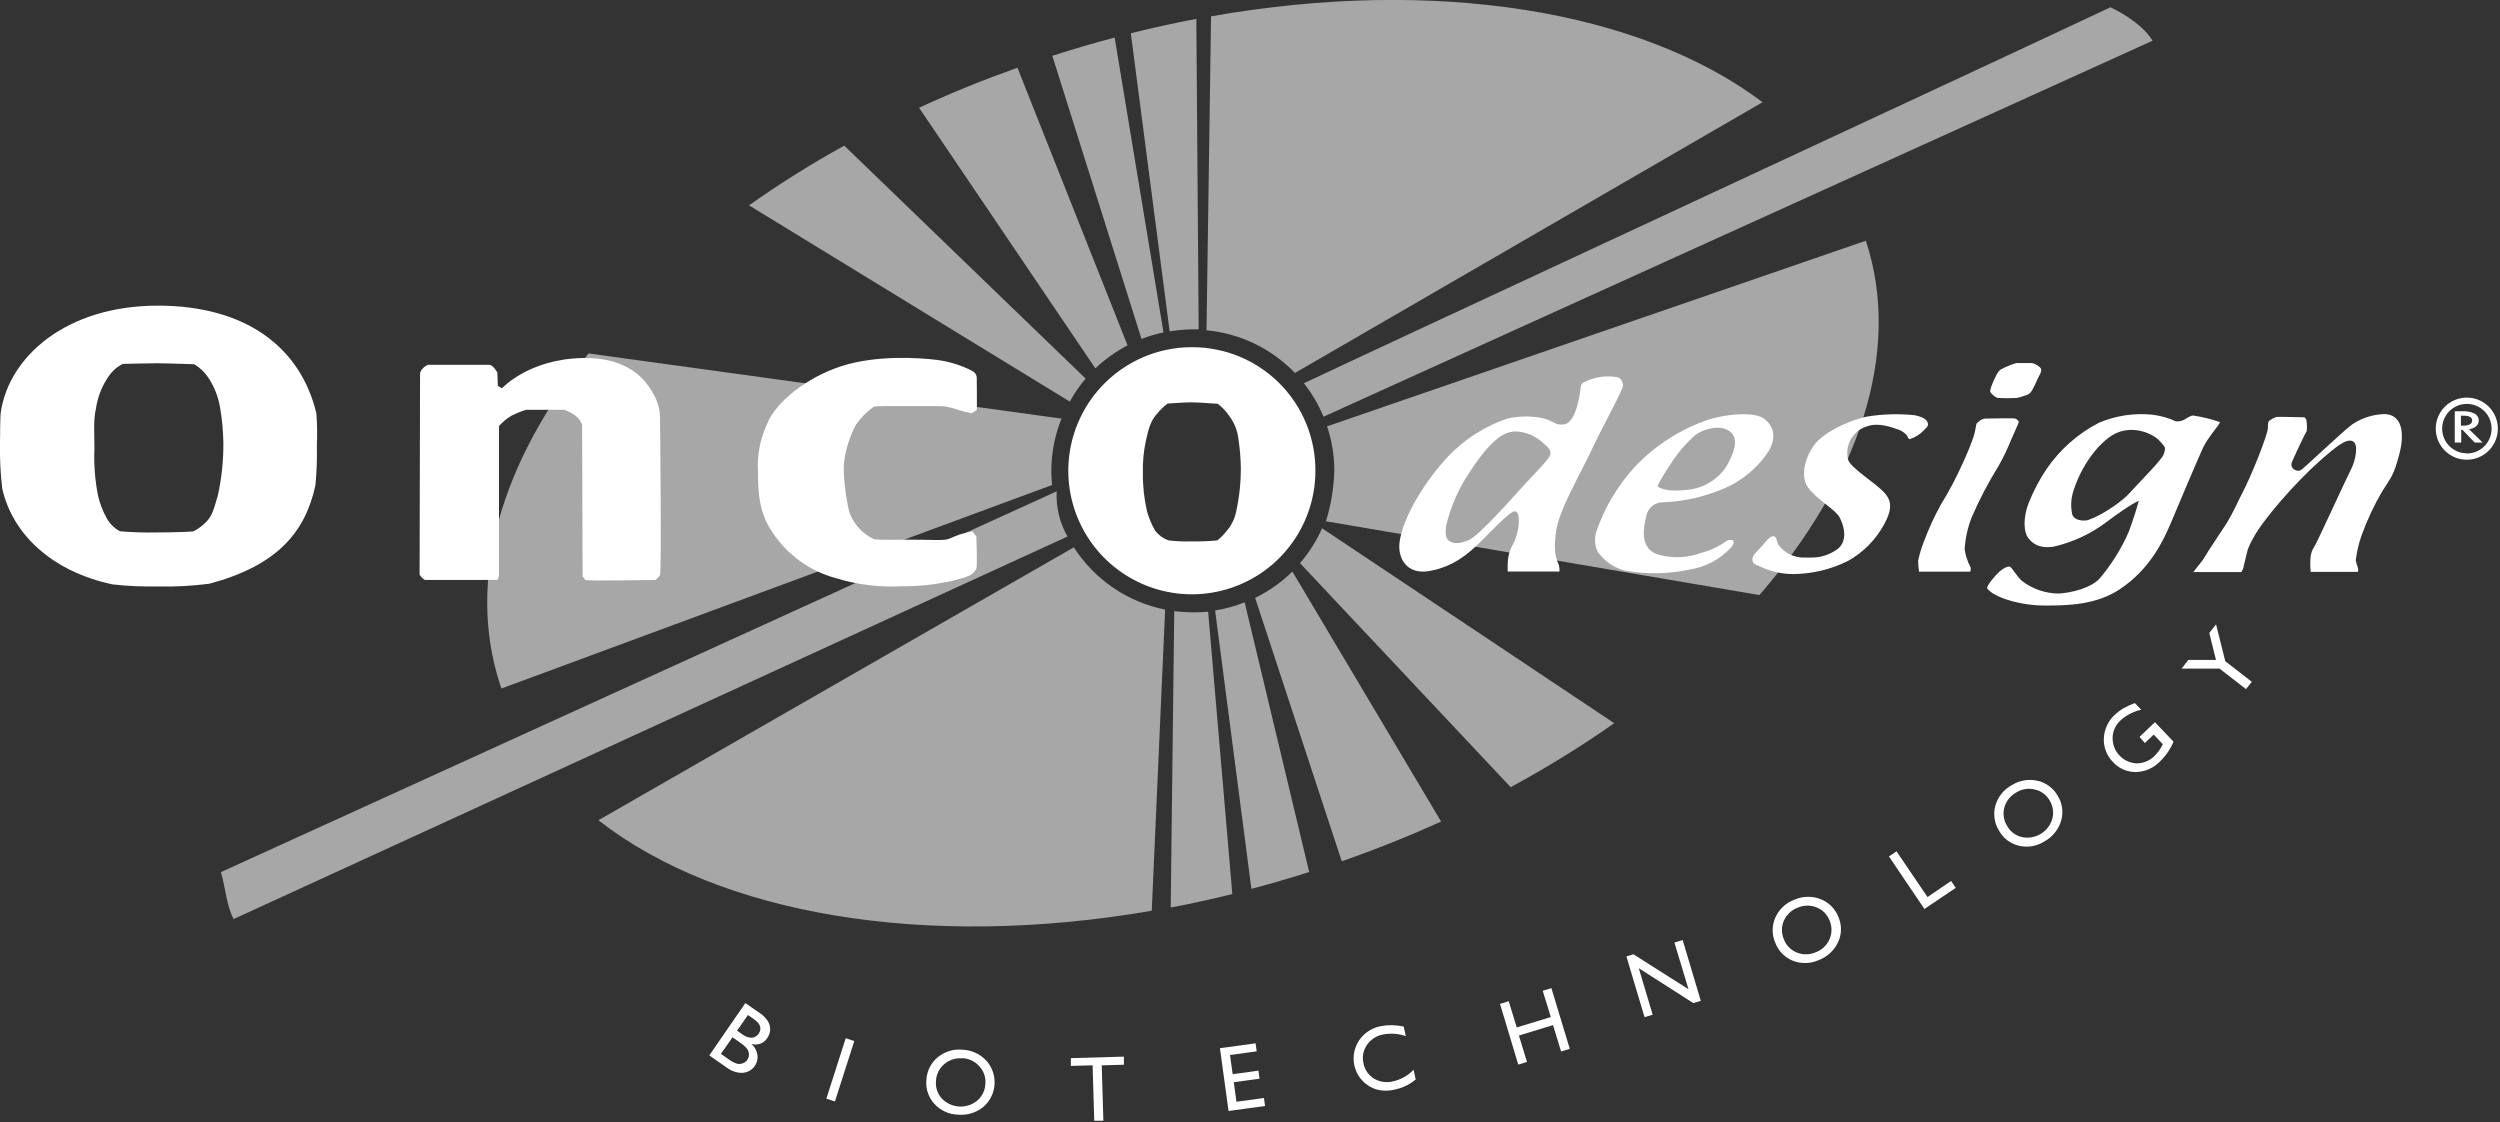 <?xml version="1.0" encoding="UTF-8"?>
<svg width="430px" height="193px" viewBox="0 0 430 193" version="1.1" xmlns="http://www.w3.org/2000/svg" xmlns:xlink="http://www.w3.org/1999/xlink">
    <rect x="0" y="0" width="430" height="193" fill="#333333" stroke="none"/>
    <!-- Generator: Sketch 52.6 (67491) - http://www.bohemiancoding.com/sketch -->
    <title>logo</title>
    <desc>Created with Sketch.</desc>
    <g id="Page-1" stroke="none" stroke-width="1" fill="none" fill-rule="evenodd">
        <g id="logo" transform="translate(-1, -1)">
            <g id="Sphère_verte" transform="translate(39, 0)" fill="#a7a7a7">
                <path d="M167.17,57.65 C165.833,57.66 164.498,57.777 163.18,58 L156.5,6.72 C160.287,5.773 164.043,4.95 167.77,4.25 L168.17,57.65 C167.837,57.65 167.503,57.65 167.17,57.65 Z M184.73,65.15 C180.704,60.959 175.306,58.354 169.52,57.81 L170.3,3.81 C208.88,-3 244.14,2.76 265.16,18.58 L184.73,65.15 Z M189.65,72.67 C188.792,70.605 187.651,68.67 186.26,66.92 C197.58,61.55 307.66,10.45 325,2.25 C325.5,2.5 330.15,4.63 332.25,8 L189.65,72.67 Z M162.12,58.18 C160.831,58.447 159.567,58.822 158.34,59.3 L143,10.6 C146.587,9.447 150.16,8.4 153.72,7.46 L162.12,58.18 Z M177.88,103.83 C180.249,102.683 182.414,101.156 184.29,99.31 L209.87,142.31 C204.39,144.79 198.69,147.08 192.78,149.14 L177.88,103.83 Z M148.73,66.12 C147.695,67.345 146.78,68.668 146,70.07 L90.83,36.32 C96.096,32.597 101.565,29.168 107.21,26.05 L148.73,66.12 Z M185.6,97.86 C187.154,96.06 188.434,94.042 189.4,91.87 L239.65,125.39 C233.929,129.401 227.979,133.074 221.83,136.39 L185.6,97.86 Z M143.75,85.51 C143.615,88.224 144.261,90.921 145.61,93.28 L2.18,159.08 C0.93,156.71 0.8,153.72 0,151 L143.75,85.51 Z M167.17,106.32 C168.048,106.332 168.926,106.299 169.8,106.22 L173.96,154.78 C170.4,155.66 166.867,156.433 163.36,157.1 L163.97,106.1 C165.031,106.244 166.1,106.318 167.17,106.32 Z M171,106 C172.74,105.723 174.444,105.253 176.08,104.6 L187.18,150.99 C183.887,152.043 180.573,153.007 177.24,153.88 L171,106 Z M155.94,60.4 C153.918,61.456 152.053,62.789 150.4,64.36 L120.08,19.53 C125.507,17.023 131.147,14.73 137,12.65 L155.94,60.4 Z M282.94,42.46 C289.27,61.67 281.53,83.85 264.62,103.35 L190.06,90.66 C190.933,87.853 191.418,84.939 191.5,82 C191.502,79.393 191.083,76.803 190.26,74.33 L282.94,42.4 L282.94,42.46 Z M146.7,95.14 C150.268,100.688 155.933,104.552 162.4,105.85 L160.1,157.65 C121.19,164.37 85.73,158.34 64.93,142.08 L146.7,95.14 Z M142.83,82 C142.83,82.81 142.88,83.63 142.96,84.42 L48.25,119.42 C48.19,119.25 48.12,119.07 48.06,118.89 C42.09,100.74 48.23,80.42 63.23,61.79 L144.58,73 C143.43,75.862 142.836,78.916 142.83,82 Z" id="Combined-Shape"></path>
            </g>
            <g id="BIOTECHNOLOGY" transform="translate(123, 108)" fill="#FFFFFF">
                <path d="M3,76.63 L0,74.53 L6.2,65.53 L8.55,67.15 C9.162,67.534 9.684,68.045 10.08,68.65 C10.35,69.095 10.485,69.609 10.47,70.13 C10.434,70.644 10.258,71.139 9.96,71.56 C9.389,72.453 8.296,72.861 7.28,72.56 C7.812,73.063 8.163,73.727 8.28,74.45 C8.439,75.669 7.763,76.844 6.63,77.32 C6.106,77.526 5.535,77.585 4.98,77.49 C4.262,77.362 3.584,77.067 3,76.63 Z M5.2,72.25 L3.99,71.42 L1.99,74.27 L3.26,75.15 C3.723,75.509 4.244,75.786 4.8,75.97 C5.136,76.041 5.485,76.006 5.8,75.87 C6.1,75.756 6.358,75.554 6.54,75.29 C6.725,75.019 6.823,74.698 6.82,74.37 C6.812,74.01 6.693,73.661 6.48,73.37 C6.105,72.926 5.659,72.547 5.16,72.25 L5.2,72.25 Z M7.75,68.34 L6.64,67.58 L4.78,70.28 L5.64,70.87 C6.124,71.276 6.738,71.496 7.37,71.49 C7.835,71.423 8.25,71.161 8.51,70.77 C9.06,69.91 8.81,69.1 7.71,68.34 L7.75,68.34 Z" id="Shape" fill-rule="nonzero"></path>
                <polygon id="Path" points="23.46 71.58 24.94 72.06 21.61 82.45 20.13 81.98"></polygon>
                <path d="M43.55,73.55 C45.111,73.611 46.585,74.287 47.65,75.43 C48.658,76.556 49.167,78.041 49.061,79.548 C48.956,81.055 48.245,82.456 47.09,83.43 C45.853,84.412 44.282,84.874 42.71,84.72 C41.181,84.663 39.739,83.993 38.71,82.86 C37.697,81.759 37.199,80.279 37.34,78.79 C37.4,77.271 38.097,75.848 39.26,74.87 C40.456,73.874 42.001,73.399 43.55,73.55 Z M43.55,75.04 C42.407,74.928 41.269,75.289 40.4,76.04 C39.544,76.766 39.032,77.818 38.99,78.94 C38.886,80.036 39.249,81.125 39.99,81.94 C41.604,83.629 44.243,83.799 46.06,82.33 C46.917,81.608 47.432,80.56 47.48,79.44 C47.588,78.343 47.224,77.253 46.48,76.44 C45.732,75.57 44.657,75.049 43.51,75 L43.55,75.04 Z" id="Shape" fill-rule="nonzero"></path>
                <polygon id="Path" points="62.19 75 71.31 74.74 71.31 76.13 67.5 76.24 67.78 85.77 66.21 85.77 65.93 76.23 62.19 76.34"></polygon>
                <polygon id="Path" points="87.83 73.29 93.96 72.45 94.15 73.83 89.56 74.46 90.02 77.76 94.45 77.15 94.64 78.53 90.21 79.14 90.67 82.5 95.4 81.85 95.59 83.23 89.31 84.09"></polygon>
                <path d="M121.14,77 L121.5,78.67 C120.443,79.557 119.176,80.16 117.82,80.42 C116.772,80.676 115.676,80.652 114.64,80.35 C112.986,79.801 111.684,78.512 111.119,76.864 C110.554,75.215 110.791,73.398 111.76,71.95 C112.635,70.661 113.989,69.776 115.52,69.49 C116.819,69.254 118.152,69.281 119.44,69.57 L119.79,71.21 C118.54,70.777 117.199,70.68 115.9,70.93 C114.767,71.133 113.762,71.781 113.11,72.73 C112.472,73.651 112.257,74.801 112.52,75.89 C112.719,76.985 113.378,77.943 114.33,78.52 C115.317,79.107 116.498,79.277 117.61,78.99 C118.957,78.689 120.185,77.997 121.14,77 Z" id="Path"></path>
                <polygon id="Path" points="143.35 63.42 144.84 62.96 148 73.4 146.51 73.86 145.12 69.32 139.25 71.11 140.64 75.65 139.14 76.11 136 65.67 137.5 65.21 138.88 69.72 144.74 67.93"></polygon>
                <polygon id="Path" points="166 55.12 167.42 54.69 170.54 65.15 169.25 65.53 159.87 59.53 162.26 67.53 160.86 67.95 157.74 57.5 158.95 57.14 168.42 63.14"></polygon>
                <path d="M186.63,47.75 C188.06,47.119 189.683,47.084 191.14,47.65 C192.557,48.195 193.675,49.319 194.21,50.74 C194.818,52.128 194.792,53.712 194.14,55.08 C193.46,56.509 192.246,57.615 190.76,58.16 C189.363,58.775 187.778,58.803 186.36,58.24 C184.975,57.686 183.887,56.575 183.36,55.18 C182.744,53.788 182.744,52.202 183.36,50.81 C183.996,49.393 185.174,48.291 186.63,47.75 Z M187.25,49.1 C186.174,49.495 185.302,50.306 184.83,51.35 C184.379,52.376 184.379,53.544 184.83,54.57 C185.22,55.607 186.03,56.432 187.06,56.84 C188.107,57.258 189.277,57.24 190.31,56.79 C191.376,56.392 192.232,55.576 192.68,54.53 C193.128,53.507 193.128,52.343 192.68,51.32 C192.286,50.29 191.477,49.473 190.45,49.07 C189.421,48.658 188.271,48.669 187.25,49.1 Z" id="Shape" fill-rule="nonzero"></path>
                <polygon id="Path" points="202.9 40.31 204.2 39.43 209.53 47.29 213.59 44.53 214.39 45.71 209 49.34"></polygon>
                <path d="M224,28.06 C225.322,27.221 226.923,26.944 228.45,27.29 C229.933,27.621 231.204,28.571 231.94,29.9 C232.739,31.185 232.943,32.753 232.5,34.2 C232.044,35.713 231.009,36.985 229.62,37.74 C228.327,38.557 226.759,38.82 225.27,38.47 C223.812,38.136 222.565,37.198 221.84,35.89 C221.027,34.601 220.798,33.027 221.21,31.56 C221.63,30.065 222.636,28.803 224,28.06 Z M224.81,29.3 C223.803,29.846 223.06,30.777 222.75,31.88 C222.455,32.964 222.629,34.121 223.23,35.07 C223.768,36.038 224.691,36.732 225.77,36.98 C228.054,37.457 230.322,36.105 230.99,33.87 C231.291,32.794 231.128,31.641 230.54,30.69 C230,29.728 229.076,29.041 228,28.8 C226.907,28.524 225.748,28.704 224.79,29.3 L224.81,29.3 Z" id="Shape" fill-rule="nonzero"></path>
                <path d="M246,19.74 L248.65,17.22 L251.84,20.56 C251.318,21.838 250.534,22.992 249.54,23.95 C248.441,25.109 246.918,25.773 245.32,25.79 C243.848,25.796 242.442,25.178 241.45,24.09 C240.366,23.004 239.789,21.513 239.86,19.98 C239.934,18.417 240.629,16.948 241.79,15.9 C242.22,15.497 242.693,15.141 243.2,14.84 C243.842,14.485 244.511,14.18 245.2,13.93 L246.29,15.08 C244.954,15.368 243.718,16.006 242.71,16.93 C241.862,17.697 241.375,18.786 241.37,19.93 C241.341,22.27 243.181,24.208 245.52,24.3 C246.688,24.293 247.805,23.818 248.62,22.98 C249.158,22.433 249.607,21.806 249.95,21.12 L250,21 L248.44,19.35 L246.91,20.8 L246,19.74 Z" id="Path"></path>
                <polygon id="Path" points="258 1.88 259.16 0.39 260.75 6.73 265.31 10.27 264.31 11.53 259.76 8 253.23 8 254.39 6.51 259.15 6.51"></polygon>
            </g>
            <path d="M101.12,74 C101.12,74.08 101.21,100.12 101.21,100.12 C101.21,100.12 101.5,100.54 101.67,100.75 C101.84,100.96 113.75,100.75 113.75,100.75 C114.036,100.517 114.295,100.252 114.52,99.96 C114.82,99.48 114.52,72.62 114.52,72.62 C114.459,71.348 114.118,70.105 113.52,68.98 C112.61,67.39 110.08,62.41 101.21,62.58 C91.9,62.76 87.34,67.79 87.34,67.79 L86.63,67.37 L86.54,65.08 C86.54,65.08 85.84,63.75 85.13,63.75 L74.67,63.75 C74.38,63.75 73.25,64.54 73.25,65.29 C73.25,66.04 73.17,99.83 73.17,99.83 C73.385,100.213 73.7,100.53 74.08,100.75 L86.54,100.75 C86.706,100.499 86.806,100.21 86.83,99.91 L86.83,74.28 C87.45,73.568 88.183,72.963 89,72.49 C89.792,72.091 90.615,71.757 91.46,71.49 L98.04,71.49 C98.694,71.706 99.314,72.016 99.88,72.41 C100.425,72.823 100.852,73.371 101.12,74 Z" id="Path" fill="#FFFFFF"></path>
            <path d="M168.12,72.09 L169,71.53 C169.06,71.34 169,65.84 169,65.84 C168.925,65.373 168.621,64.975 168.19,64.78 C166.291,63.806 164.237,63.17 162.12,62.9 C159.06,62.53 151.81,62.03 145.75,63.97 C139.69,65.91 134.44,70.22 133,73.78 C131.75,76.41 131.193,79.315 131.38,82.22 C131.38,86.03 131.62,89.28 133.88,92.59 C136.437,96.452 140.317,99.247 144.79,100.45 C148.437,101.568 152.251,102.039 156.06,101.84 C159.089,101.868 162.111,101.532 165.06,100.84 C167.06,100.28 167.62,100.15 168.19,99.72 C168.507,99.467 168.764,99.146 168.94,98.78 C169.12,98.53 168.94,93.28 168.94,93.28 L168.25,92.4 C167.47,92.549 166.699,92.739 165.94,92.97 C165.6,93.09 165,93.35 164.17,93.7 C163.34,94.05 160.43,93.79 157.5,93.82 C151.75,93.88 151.62,93.82 151.25,93.7 C149.35,92.792 147.871,91.188 147.12,89.22 C146.463,86.519 146.128,83.75 146.12,80.97 C146.372,78.567 147.074,76.233 148.19,74.09 C149.039,72.876 150.087,71.814 151.29,70.95 C151.67,70.82 154.75,70.84 157.19,70.84 C159.63,70.84 163.1,70.84 163.54,70.9 C164.402,71.059 165.252,71.283 166.08,71.57 C166.747,71.79 167.429,71.964 168.12,72.09 Z" id="Path" fill="#FFFFFF"></path>
            <path d="M206.19,60.72 C197.581,60.643 189.776,65.768 186.426,73.699 C183.075,81.629 184.84,90.798 190.896,96.917 C196.952,103.036 206.102,104.897 214.067,101.629 C222.032,98.36 227.238,90.609 227.25,82 C227.282,76.385 225.08,70.987 221.13,66.995 C217.18,63.004 211.805,60.746 206.19,60.72 Z M213.62,89 C213.352,90.307 212.733,91.517 211.83,92.5 C211.406,93.039 210.919,93.526 210.38,93.95 C208.924,94.088 207.462,94.145 206,94.12 C204.664,94.165 203.327,94.108 202,93.95 C201.073,93.625 200.263,93.033 199.67,92.25 C199.071,91.214 198.607,90.104 198.29,88.95 C197.785,86.78 197.547,84.557 197.58,82.33 C197.528,80.497 197.696,78.664 198.08,76.87 C198.52,74.87 198.87,73.37 200.08,72.08 C200.601,71.461 201.187,70.901 201.83,70.41 C201.83,70.41 204.83,70.2 205.83,70.2 C207.16,70.2 210.25,70.45 210.46,70.45 C211.235,71.05 211.91,71.769 212.46,72.58 C213.303,73.713 213.834,75.047 214,76.45 C214.252,78.075 214.392,79.716 214.42,81.36 C214.441,83.929 214.172,86.491 213.62,89 Z" id="Shape" fill="#FFFFFF" fill-rule="nonzero"></path>
            <path d="M55.42,72.11 C52.69,60.65 43.17,53.57 28.17,53.57 C12.38,53.57 2.5,62.34 1.12,72 C1.05,72.5 1,75.59 1,77.35 C0.953,79.906 1.08,82.462 1.38,85 C3.13,92.88 9.94,99.31 20.38,101.52 C22.949,101.807 25.535,101.924 28.12,101.87 C31.088,101.94 34.056,101.783 37,101.4 C48.6,98.31 53.49,92.6 55.25,84.49 C55.467,82.217 55.55,79.933 55.5,77.65 C55.583,75.803 55.556,73.953 55.42,72.11 Z M38.42,86.39 C37.74,88.74 37.42,89.82 36.49,90.74 C35.856,91.405 35.116,91.959 34.3,92.38 C34.02,92.48 30.41,92.58 28.02,92.58 C25.891,92.624 23.762,92.557 21.64,92.38 C20.712,91.888 19.94,91.147 19.41,90.24 C18.724,89.016 18.209,87.704 17.88,86.34 C17.345,83.689 17.13,80.983 17.24,78.28 C17.24,75.28 17.05,73.28 17.49,71.34 C17.774,69.338 18.517,67.428 19.66,65.76 C20.279,64.84 21.122,64.094 22.11,63.59 C22.11,63.59 26.64,63.48 27.92,63.48 C29.71,63.48 34.15,63.65 34.43,63.65 C35.428,64.26 36.276,65.087 36.91,66.07 C37.903,67.611 38.566,69.341 38.86,71.15 C39.199,73.133 39.386,75.139 39.42,77.15 C39.447,80.258 39.115,83.358 38.43,86.39 L38.42,86.39 Z" id="Shape" fill="#FFFFFF" fill-rule="nonzero"></path>
            <path d="M274.83,78.22 C276.71,74.22 280.29,67.84 280.17,67.22 C280.05,66.6 279.75,65.84 278.88,65.84 C278.008,65.713 277.122,65.713 276.25,65.84 C275.2,65.998 274.185,66.336 273.25,66.84 C273.039,67.036 272.908,67.303 272.88,67.59 C272.88,67.59 272.33,73.72 270,74 C268.51,74.16 268.54,73.62 266.67,73 C264.558,72.514 262.362,72.514 260.25,73 C256.345,74.324 252.825,76.587 250,79.59 C246.25,83.59 242.42,89.68 241.75,94.05 C241.29,97.05 243,99.88 246.83,99.22 C250.96,98.5 253.62,96.22 255.75,94.09 C257.88,91.96 260.5,89.22 261.38,88.97 C261.99,88.79 262.25,89.59 262.25,90.59 C262.213,91.98 261.872,93.346 261.25,94.59 C260.812,95.303 260.529,96.1 260.42,96.93 C260.317,97.716 260.287,98.509 260.33,99.3 L269.21,99.3 C269.259,98.892 269.215,98.478 269.08,98.09 C268.33,96.51 268.31,94.7 268.67,92.26 C269.22,88.53 273,82.22 274.83,78.22 Z M267.67,79.13 C267.58,79.88 264.92,82.47 263.33,84.22 C261.74,85.97 255.42,93.13 253.67,93.88 C251.92,94.63 251.08,94.47 250.42,94.13 C249.76,93.79 249.5,93.05 249.75,91.38 C250.507,88.169 251.835,85.121 253.67,82.38 C256.25,78.3 258.42,76.3 259.67,75.72 C260.382,75.332 261.191,75.158 262,75.22 C263.577,75.356 265.068,75.998 266.25,77.05 C267.37,78 267.75,78.38 267.67,79.13 Z" id="Shape" fill="#FFFFFF" fill-rule="nonzero"></path>
            <path d="M304.5,73.07 C303.08,71.92 298.83,71.99 294.92,73.15 C290.066,74.79 285.688,77.595 282.17,81.32 C279.237,84.523 276.994,88.294 275.58,92.4 C275.216,93.522 275.277,94.739 275.75,95.82 C276.869,97.477 278.561,98.663 280.5,99.15 C284.286,99.825 288.168,99.74 291.92,98.9 C294.51,98.452 296.882,97.166 298.67,95.24 C299.17,94.74 299.25,94.32 299.17,94.07 C299.09,93.82 298.31,93.78 297.92,94.07 C296.641,94.997 295.199,95.675 293.67,96.07 C291.403,96.922 288.932,97.069 286.58,96.49 C282.58,95.54 283.83,91.15 284.25,89.4 C284.619,88.23 285.693,87.425 286.92,87.4 C290.141,87.294 293.322,86.648 296.33,85.49 C299.949,84.245 303.056,81.841 305.17,78.65 C306.67,76.15 306,74.28 304.5,73.07 Z M298.08,81 C296.582,83.433 294.017,85.011 291.17,85.25 C286.83,85.75 286.08,84.58 286.08,84.58 C286.709,83.374 287.407,82.206 288.17,81.08 C289.359,79.158 290.817,77.417 292.5,75.91 C293.92,74.75 297.17,73.83 298.75,75.41 C299.93,76.58 299.47,78.43 298.08,81 Z" id="Shape" fill="#FFFFFF" fill-rule="nonzero"></path>
            <path d="M329,75.9 C329.22,76.26 329.2,76.53 329.5,76.53 C330.418,76.223 331.249,75.698 331.92,75 C332.25,74.58 332.75,74.41 332.58,73.75 C332.41,73.09 331.58,72.66 330.25,72.41 C327.528,72.131 324.78,72.215 322.08,72.66 C319.67,73.16 315.75,74.76 313.67,76.83 C311.83,78.66 310.42,82.58 311.92,84.75 C313.42,86.92 316.67,88.58 317.42,90 C318.17,91.42 319,94.25 316.75,95.66 C314.5,97.07 313,96.9 311.08,96.9 C309.434,96.861 307.899,96.064 306.92,94.74 C306.5,94.07 306.69,93.24 306,93.24 C305.31,93.24 304.67,94.24 304,94.99 C303.33,95.74 302.33,96.49 302.42,97.32 C302.47,97.83 302.69,98.09 303.83,98.49 C305.606,99.317 307.541,99.744 309.5,99.74 C312.74,99.705 315.93,98.935 318.83,97.49 C321.504,96.014 323.69,93.79 325.12,91.09 C326.53,88.54 326.27,87.09 325.25,85.9 C323.75,84.09 319.1,81.48 318.83,79.9 C318.306,77.452 319.765,75.015 322.17,74.32 C324.05,73.64 326.23,74.45 327.33,74.82 C327.978,75.013 328.558,75.388 329,75.9 Z" id="Path" fill="#FFFFFF"></path>
            <path d="M343.88,66.53 C344.22,65.8 344.67,64.78 345.17,64.53 C346.003,64.078 346.881,63.716 347.79,63.45 L350.5,63.45 C351.022,63.563 351.501,63.823 351.88,64.2 C352.29,64.53 352.04,65.11 351.79,65.53 C351.54,65.95 350.9,67.53 350.5,68.16 C350.244,68.634 349.782,68.963 349.25,69.05 C348.793,69.237 348.317,69.371 347.83,69.45 C346.791,69.509 345.749,69.509 344.71,69.45 C344.18,69.45 343.21,68.45 343.29,68.24 C343.43,67.652 343.628,67.079 343.88,66.53 Z" id="Path" fill="#FFFFFF"></path>
            <path d="M341.38,73.49 C341.708,73.162 342.156,72.981 342.62,72.99 C343.12,72.99 347.33,72.9 347.62,72.99 C347.91,73.08 348.29,73.44 348.21,73.69 C348.13,73.94 347.33,75.69 347,76.44 C346.357,78.059 345.605,79.632 344.75,81.15 C342.99,83.981 341.442,86.94 340.12,90 C339.439,91.747 339.035,93.589 338.92,95.46 C339.068,96.538 339.407,97.581 339.92,98.54 C340.003,98.8 339.985,99.082 339.87,99.33 L331.08,99.33 C330.975,98.699 330.922,98.06 330.92,97.42 C331.161,96.294 331.496,95.19 331.92,94.12 C332.732,91.941 333.704,89.825 334.83,87.79 C336.216,85.539 337.455,83.201 338.54,80.79 C339.294,79.187 339.962,77.545 340.54,75.87 C340.88,74.5 340.88,74 340.96,73.87 C341.04,73.74 341.08,73.74 341.38,73.49 Z" id="Path" fill="#FFFFFF"></path>
            <path d="M382.81,73.59 C381.326,73.085 379.8,72.71 378.25,72.47 C377.69,72.47 377.12,72.97 376.62,73.22 C376.195,73.429 375.721,73.515 375.25,73.47 C374.001,72.897 372.673,72.517 371.31,72.34 C368.14,71.997 364.935,72.473 362,73.72 C358.421,75.572 355.351,78.274 353.06,81.59 C351.845,83.396 350.819,85.323 350,87.34 C348.81,90.34 349.19,92.65 349.81,93.47 C350.43,94.29 351.5,95.41 354.19,95.03 C357.471,94.287 360.559,92.859 363.25,90.84 C367.6,87.56 368.88,87.15 368.88,87.15 C368.88,87.15 368.06,90.09 367.12,92.53 C365.838,95.45 364.133,98.166 362.06,100.59 C360.62,102.09 357.45,102.96 355.06,103.09 C352.774,103.066 350.559,102.297 348.75,100.9 C347.75,99.97 347.06,98.59 346.69,98.47 C346.32,98.35 345.5,98.78 344.88,99.34 C344.26,99.9 342.56,101.84 342.81,102.22 C343.81,103.66 348.38,105.22 353.06,105.15 C356.69,105.15 361.6,105.03 365.62,102.34 C370.88,98.84 373.12,93.9 374.38,90.97 C375.27,88.85 379.12,79.72 379.94,77.97 C380.76,76.22 383,73.78 382.81,73.59 Z M373.12,79.22 C372.75,80.15 368.98,83.94 367.25,85.84 C365.38,87.9 360.94,90.47 359.69,90.53 C358.25,90.6 357.62,90.03 357.44,89.53 C357.129,88.186 357.191,86.782 357.62,85.47 C358.48,82.715 359.907,80.17 361.81,78 C363.6,76.15 365,75.06 367.38,74.94 C369.092,74.9 370.766,75.451 372.12,76.5 C373.06,77.44 373.38,77.87 373.38,78.12 C373.364,78.5 373.276,78.873 373.12,79.22 Z" id="Shape" fill="#FFFFFF" fill-rule="nonzero"></path>
            <path d="M381.69,94.47 C382.08,93.87 383.12,92.28 384,90.97 C385.35,88.72 385.82,87.44 386.5,86.15 C388.42,82.53 391.08,75.61 391.08,74.61 C391.08,73.99 391.08,73.49 391.38,73.32 C391.725,73.071 392.102,72.87 392.5,72.72 C392.75,72.65 397.31,72.78 397.31,72.78 C397.31,72.78 397.5,72.78 397.69,73.22 C397.801,73.857 397.821,74.507 397.75,75.15 C397.75,75.15 397.56,75.47 397.31,75.97 C397.06,76.47 395.19,80.34 395.12,80.78 C395.08,81.151 395.249,81.513 395.56,81.72 C395.88,81.973 396.308,82.041 396.69,81.9 C397.12,81.72 404.38,74.78 405.62,73.97 C407.253,72.882 409.159,72.276 411.12,72.22 C414.19,72.28 414.62,75.53 413.69,79.09 C412.69,82.9 412.25,83.09 410.69,85.59 C409.3,87.98 408.129,90.49 407.19,93.09 C406.696,94.485 406.361,95.93 406.19,97.4 C406.278,97.826 406.402,98.244 406.56,98.65 C406.63,98.882 406.63,99.128 406.56,99.36 L398.44,99.36 C398.341,98.459 398.341,97.551 398.44,96.65 C398.52,96.07 398.732,95.516 399.06,95.03 C399.5,94.4 404.64,83.13 405.38,81.72 C406.12,80.31 406.75,77.4 405.69,76.9 C404.63,76.4 403.08,77.56 400,80.28 C395.75,84.03 390.06,90.59 388.5,93.65 C388.125,94.283 387.816,94.953 387.58,95.65 C387.32,96.59 387.15,97.57 386.96,98.15 C386.914,98.599 386.756,99.029 386.5,99.4 L378.25,99.4 L379.88,97.32 C380.15,96.93 380.62,96.07 381.69,94.47 Z" id="Path" fill="#FFFFFF"></path>
            <path d="M425.3,69.39 C423.138,69.386 421.188,70.686 420.358,72.682 C419.529,74.678 419.986,76.977 421.514,78.506 C423.043,80.034 425.342,80.491 427.338,79.662 C429.334,78.832 430.634,76.882 430.63,74.72 C430.63,71.776 428.244,69.39 425.3,69.39 Z M425.3,78.97 C422.953,78.97 421.05,77.067 421.05,74.72 C421.05,72.373 422.953,70.47 425.3,70.47 C427.647,70.47 429.55,72.373 429.55,74.72 C429.558,75.852 429.114,76.941 428.316,77.745 C427.518,78.548 426.432,79 425.3,79 L425.3,78.97 Z" id="Shape" fill="#FFFFFF" fill-rule="nonzero"></path>
            <path d="M425.67,74.82 L428,77.11 L426.64,77.11 L424.53,74.91 L424.33,74.91 L424.33,77.11 L423.22,77.11 L423.22,71.74 L424.53,71.74 C425.253,71.686 425.978,71.824 426.63,72.14 C427.068,72.366 427.346,72.817 427.35,73.31 C427.355,73.693 427.19,74.059 426.9,74.31 C426.551,74.6 426.122,74.778 425.67,74.82 Z M424.28,74.21 L424.63,74.21 C425.68,74.21 426.21,73.91 426.21,73.33 C426.21,72.75 425.7,72.5 424.68,72.5 L424.28,72.5 L424.28,74.21 Z" id="Shape" fill="#FFFFFF" fill-rule="nonzero"></path>
        </g>
    </g>
</svg>
